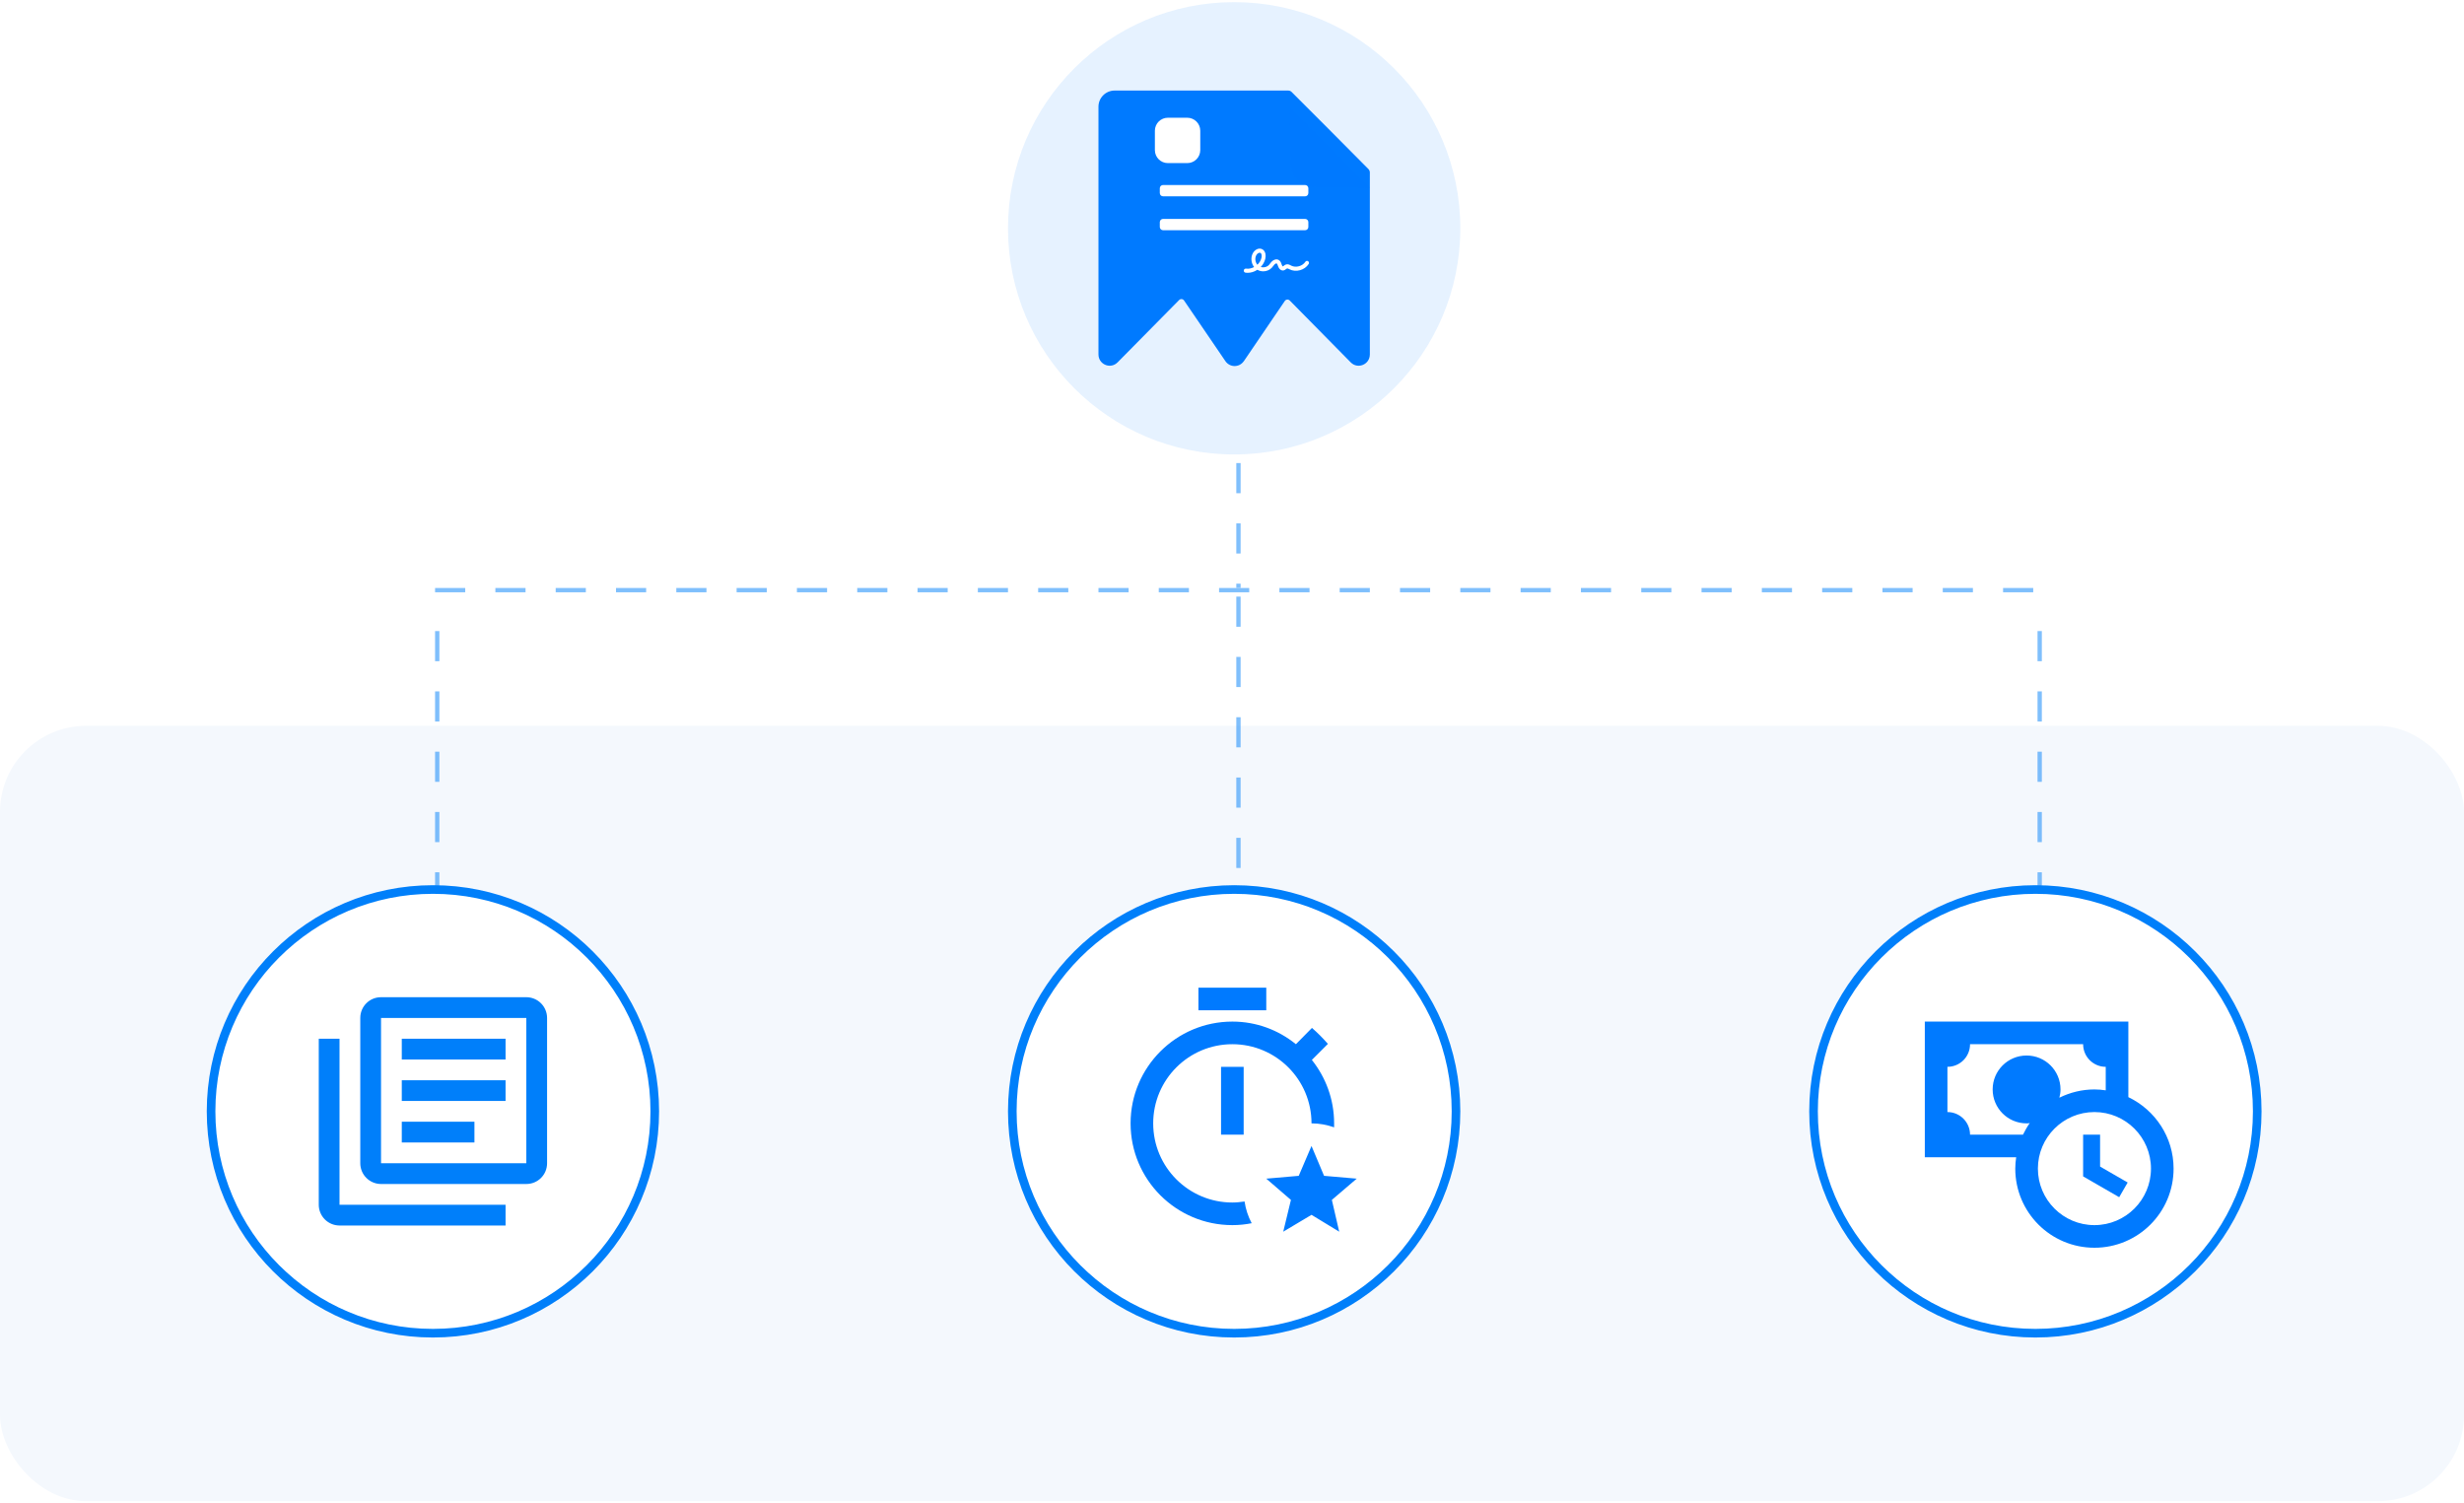 <svg width="572" height="349" viewBox="0 0 572 349" fill="none" xmlns="http://www.w3.org/2000/svg">
<rect y="168.5" width="572" height="180" rx="20" fill="#F4F8FD"/>
<g opacity="0.5">
<line x1="287.5" y1="107.5" x2="287.5" y2="136.5" stroke="#007FFA" stroke-dasharray="7 7"/>
<line x1="101.5" y1="146.5" x2="101.5" y2="223.5" stroke="#007FFA" stroke-dasharray="7 7"/>
<line x1="287.5" y1="138.5" x2="287.5" y2="223.5" stroke="#007FFA" stroke-dasharray="7 7"/>
<line x1="473.5" y1="146.5" x2="473.5" y2="223.5" stroke="#007FFA" stroke-dasharray="7 7"/>
<line x1="101" y1="137" x2="474" y2="137" stroke="#007FFA" stroke-dasharray="7 7"/>
</g>
<circle opacity="0.1" cx="286.5" cy="53" r="52.5" fill="#0079FF"/>
<path d="M318 40.044V45.692V82.275C318 84.614 315.204 85.784 313.565 84.128L299.411 69.767C299.079 69.43 298.523 69.481 298.257 69.872L288.752 83.844C288.739 83.862 288.721 83.874 288.708 83.892C288.465 84.232 288.144 84.508 287.773 84.697C287.403 84.885 286.993 84.982 286.578 84.977C286.163 84.972 285.755 84.866 285.388 84.669C285.022 84.472 284.708 84.189 284.472 83.844L274.874 69.76C274.608 69.37 274.052 69.319 273.721 69.655L259.436 84.128C259.327 84.239 259.209 84.339 259.083 84.427C257.428 85.616 255 84.454 255 82.275V24.772C255 22.701 256.678 21.023 258.748 21.023H299.048C299.346 21.023 299.632 21.142 299.843 21.353L308.388 29.905L317.673 39.251C317.882 39.462 318 39.747 318 40.044Z" fill="#007AFF"/>
<g filter="url(#filter0_d_24477_24816)">
<path d="M299.453 21.115L317.935 39.702L305.15 39.567C303.666 39.568 302.244 38.974 301.193 37.916C300.143 36.857 299.55 35.421 299.546 33.922L299.453 21.115Z" fill="#0079FF"/>
</g>
<path fill-rule="evenodd" clip-rule="evenodd" d="M289.634 63.334C289.467 63.334 289.301 63.326 289.134 63.301C288.881 63.269 288.706 63.031 288.738 62.769C288.77 62.507 289 62.327 289.253 62.36C289.895 62.45 290.553 62.302 291.132 61.991C290.442 61.099 290.292 59.781 290.847 58.765C291.275 57.98 292.234 57.423 293.051 57.873C293.415 58.078 293.661 58.438 293.764 58.921C293.835 59.281 293.827 59.699 293.724 60.1C293.55 60.796 293.185 61.443 292.678 61.975C293.336 62.18 294.129 62.008 294.604 61.483C294.691 61.394 294.771 61.279 294.858 61.164C295 60.976 295.143 60.788 295.342 60.616C295.539 60.444 295.777 60.313 296.015 60.255C296.316 60.182 296.61 60.215 296.855 60.362C297.268 60.599 297.41 61.033 297.521 61.377C297.537 61.418 297.545 61.459 297.561 61.492C297.648 61.737 297.759 61.844 297.791 61.852C297.83 61.852 297.942 61.762 298.013 61.705C298.155 61.59 298.33 61.451 298.568 61.385C298.996 61.271 299.376 61.467 299.654 61.614C299.685 61.631 299.725 61.647 299.757 61.672C300.851 62.212 302.357 61.795 303.039 60.763C303.181 60.55 303.467 60.493 303.673 60.64C303.879 60.788 303.935 61.083 303.792 61.295C303.34 61.991 302.627 62.499 301.786 62.728C300.954 62.957 300.09 62.892 299.36 62.523C299.321 62.507 299.281 62.482 299.242 62.466C299.075 62.384 298.885 62.286 298.79 62.311C298.734 62.327 298.647 62.392 298.568 62.458C298.401 62.589 298.163 62.777 297.846 62.794C297.83 62.794 297.807 62.794 297.791 62.794C297.323 62.794 296.919 62.433 296.697 61.811C296.681 61.77 296.665 61.729 296.65 61.68C296.578 61.459 296.499 61.238 296.396 61.172C296.3 61.115 296.086 61.181 295.936 61.32C295.809 61.434 295.698 61.582 295.579 61.737C295.484 61.86 295.381 61.999 295.27 62.122C294.747 62.695 293.994 62.99 293.248 62.99C292.773 62.99 292.297 62.867 291.885 62.63C291.18 63.096 290.403 63.334 289.634 63.334ZM292.432 58.667C292.147 58.667 291.806 58.929 291.639 59.24C291.267 59.928 291.386 60.861 291.885 61.459C292.345 61.033 292.686 60.485 292.836 59.871C292.947 59.42 292.908 58.88 292.614 58.716C292.559 58.684 292.496 58.667 292.432 58.667Z" fill="white"/>
<path d="M275.614 29.226H271.117C270.496 29.226 269.992 29.729 269.992 30.35V34.848C269.992 35.469 270.496 35.972 271.117 35.972H275.614C276.235 35.972 276.739 35.469 276.739 34.848V30.35C276.739 29.729 276.235 29.226 275.614 29.226Z" fill="white" stroke="white" stroke-width="3.788" stroke-linejoin="round"/>
<path d="M302.976 42.95H269.992C269.578 42.95 269.242 43.286 269.242 43.7V44.824C269.242 45.238 269.578 45.574 269.992 45.574H302.976C303.39 45.574 303.725 45.238 303.725 44.824V43.7C303.725 43.286 303.39 42.95 302.976 42.95Z" fill="white"/>
<path d="M302.976 50.821H269.992C269.578 50.821 269.242 51.157 269.242 51.571V52.695C269.242 53.109 269.578 53.445 269.992 53.445H302.976C303.39 53.445 303.725 53.109 303.725 52.695V51.571C303.725 51.157 303.39 50.821 302.976 50.821Z" fill="white"/>
<circle cx="100.5" cy="258" r="51.5" fill="white" stroke="#007FFA" stroke-width="2"/>
<path d="M110.136 265.227H93.273V260.409H110.136V265.227ZM117.364 255.591H93.273V250.773H117.364V255.591ZM117.364 245.955H93.273V241.136H117.364V245.955ZM78.818 241.136V279.682H117.364V284.5H78.818C77.54 284.5 76.315 283.992 75.411 283.089C74.508 282.185 74 280.96 74 279.682V241.136H78.818ZM122.182 231.5C123.46 231.5 124.685 232.008 125.589 232.911C126.492 233.815 127 235.04 127 236.318V270.045C127 272.72 124.856 274.864 122.182 274.864H88.454C87.177 274.864 85.951 274.356 85.048 273.452C84.144 272.549 83.636 271.323 83.636 270.045V236.318C83.636 233.644 85.781 231.5 88.454 231.5H122.182ZM88.454 236.318V270.045H122.182V236.318H88.454Z" fill="#007FFA"/>
<circle cx="286.5" cy="258" r="51.5" fill="white" stroke="#007FFA" stroke-width="2"/>
<path d="M283.457 247.662H288.707V263.412H283.457V247.662ZM293.957 229.287H278.207V234.537H293.957V229.287ZM286.082 279.162C275.923 279.162 267.707 270.946 267.707 260.787C267.707 250.628 275.923 242.412 286.082 242.412C296.241 242.412 304.457 250.628 304.457 260.787C306.295 260.787 308.027 261.128 309.707 261.706C309.707 261.391 309.707 261.102 309.707 260.787C309.707 255.222 307.765 250.103 304.536 246.061L308.263 242.333C307.082 240.995 305.901 239.787 304.562 238.632L300.835 242.412C296.766 239.105 291.647 237.162 286.082 237.162C273.036 237.162 262.457 247.741 262.457 260.787C262.457 273.833 273.036 284.412 286.082 284.412C287.631 284.412 289.127 284.255 290.571 283.966C289.757 282.443 289.18 280.737 288.917 278.926C287.972 279.057 287.053 279.162 286.082 279.162ZM314.957 273.623L307.371 272.967L304.457 266.037L301.491 272.967L293.957 273.623L299.68 278.558L297.895 285.935L304.457 282.023L310.888 285.935L309.182 278.558L314.957 273.623Z" fill="#007AFF"/>
<circle cx="472.5" cy="258" r="51.5" fill="white" stroke="#007FFA" stroke-width="2"/>
<g clip-path="url(#clip0_24477_24816)">
<path d="M487.52 270.815L493.925 274.516L491.956 277.928L483.582 273.098V263.412H487.52V270.815ZM504.582 271.287C504.582 281.446 496.366 289.662 486.207 289.662C476.048 289.662 467.832 281.446 467.832 271.287C467.832 270.395 467.911 269.528 468.042 268.662H446.832V237.162H494.082V254.697C500.277 257.663 504.582 263.963 504.582 271.287ZM469.617 263.412C470.09 262.467 470.588 261.575 471.192 260.708C470.956 260.787 470.72 260.787 470.457 260.787C466.1 260.787 462.582 257.27 462.582 252.912C462.582 248.555 466.1 245.037 470.457 245.037C474.815 245.037 478.332 248.555 478.332 252.912C478.332 253.568 478.227 254.225 478.07 254.828C480.537 253.621 483.293 252.912 486.207 252.912C487.1 252.912 487.966 252.991 488.832 253.122V247.662C485.945 247.662 483.582 245.326 483.582 242.412H457.332C457.332 245.326 454.996 247.662 452.082 247.662V258.162C454.996 258.162 457.332 260.525 457.332 263.412H469.617ZM499.332 271.287C499.332 264.042 493.452 258.162 486.207 258.162C478.962 258.162 473.082 264.042 473.082 271.287C473.082 278.532 478.962 284.412 486.207 284.412C493.452 284.412 499.332 278.532 499.332 271.287Z" fill="#007AFF"/>
</g>
<defs>
<filter id="filter0_d_24477_24816" x="291.753" y="17.265" width="33.881" height="33.988" filterUnits="userSpaceOnUse" color-interpolation-filters="sRGB">
<feFlood flood-opacity="0" result="BackgroundImageFix"/>
<feColorMatrix in="SourceAlpha" type="matrix" values="0 0 0 0 0 0 0 0 0 0 0 0 0 0 0 0 0 0 127 0" result="hardAlpha"/>
<feOffset dy="3.85"/>
<feGaussianBlur stdDeviation="3.85"/>
<feColorMatrix type="matrix" values="0 0 0 0 0 0 0 0 0 0 0 0 0 0 0 0 0 0 0.15 0"/>
<feBlend mode="normal" in2="BackgroundImageFix" result="effect1_dropShadow_24477_24816"/>
<feBlend mode="normal" in="SourceGraphic" in2="effect1_dropShadow_24477_24816" result="shape"/>
</filter>
<clipPath id="clip0_24477_24816">
<rect width="63" height="63" fill="white" transform="translate(441.582 226.662)"/>
</clipPath>
</defs>
</svg>
